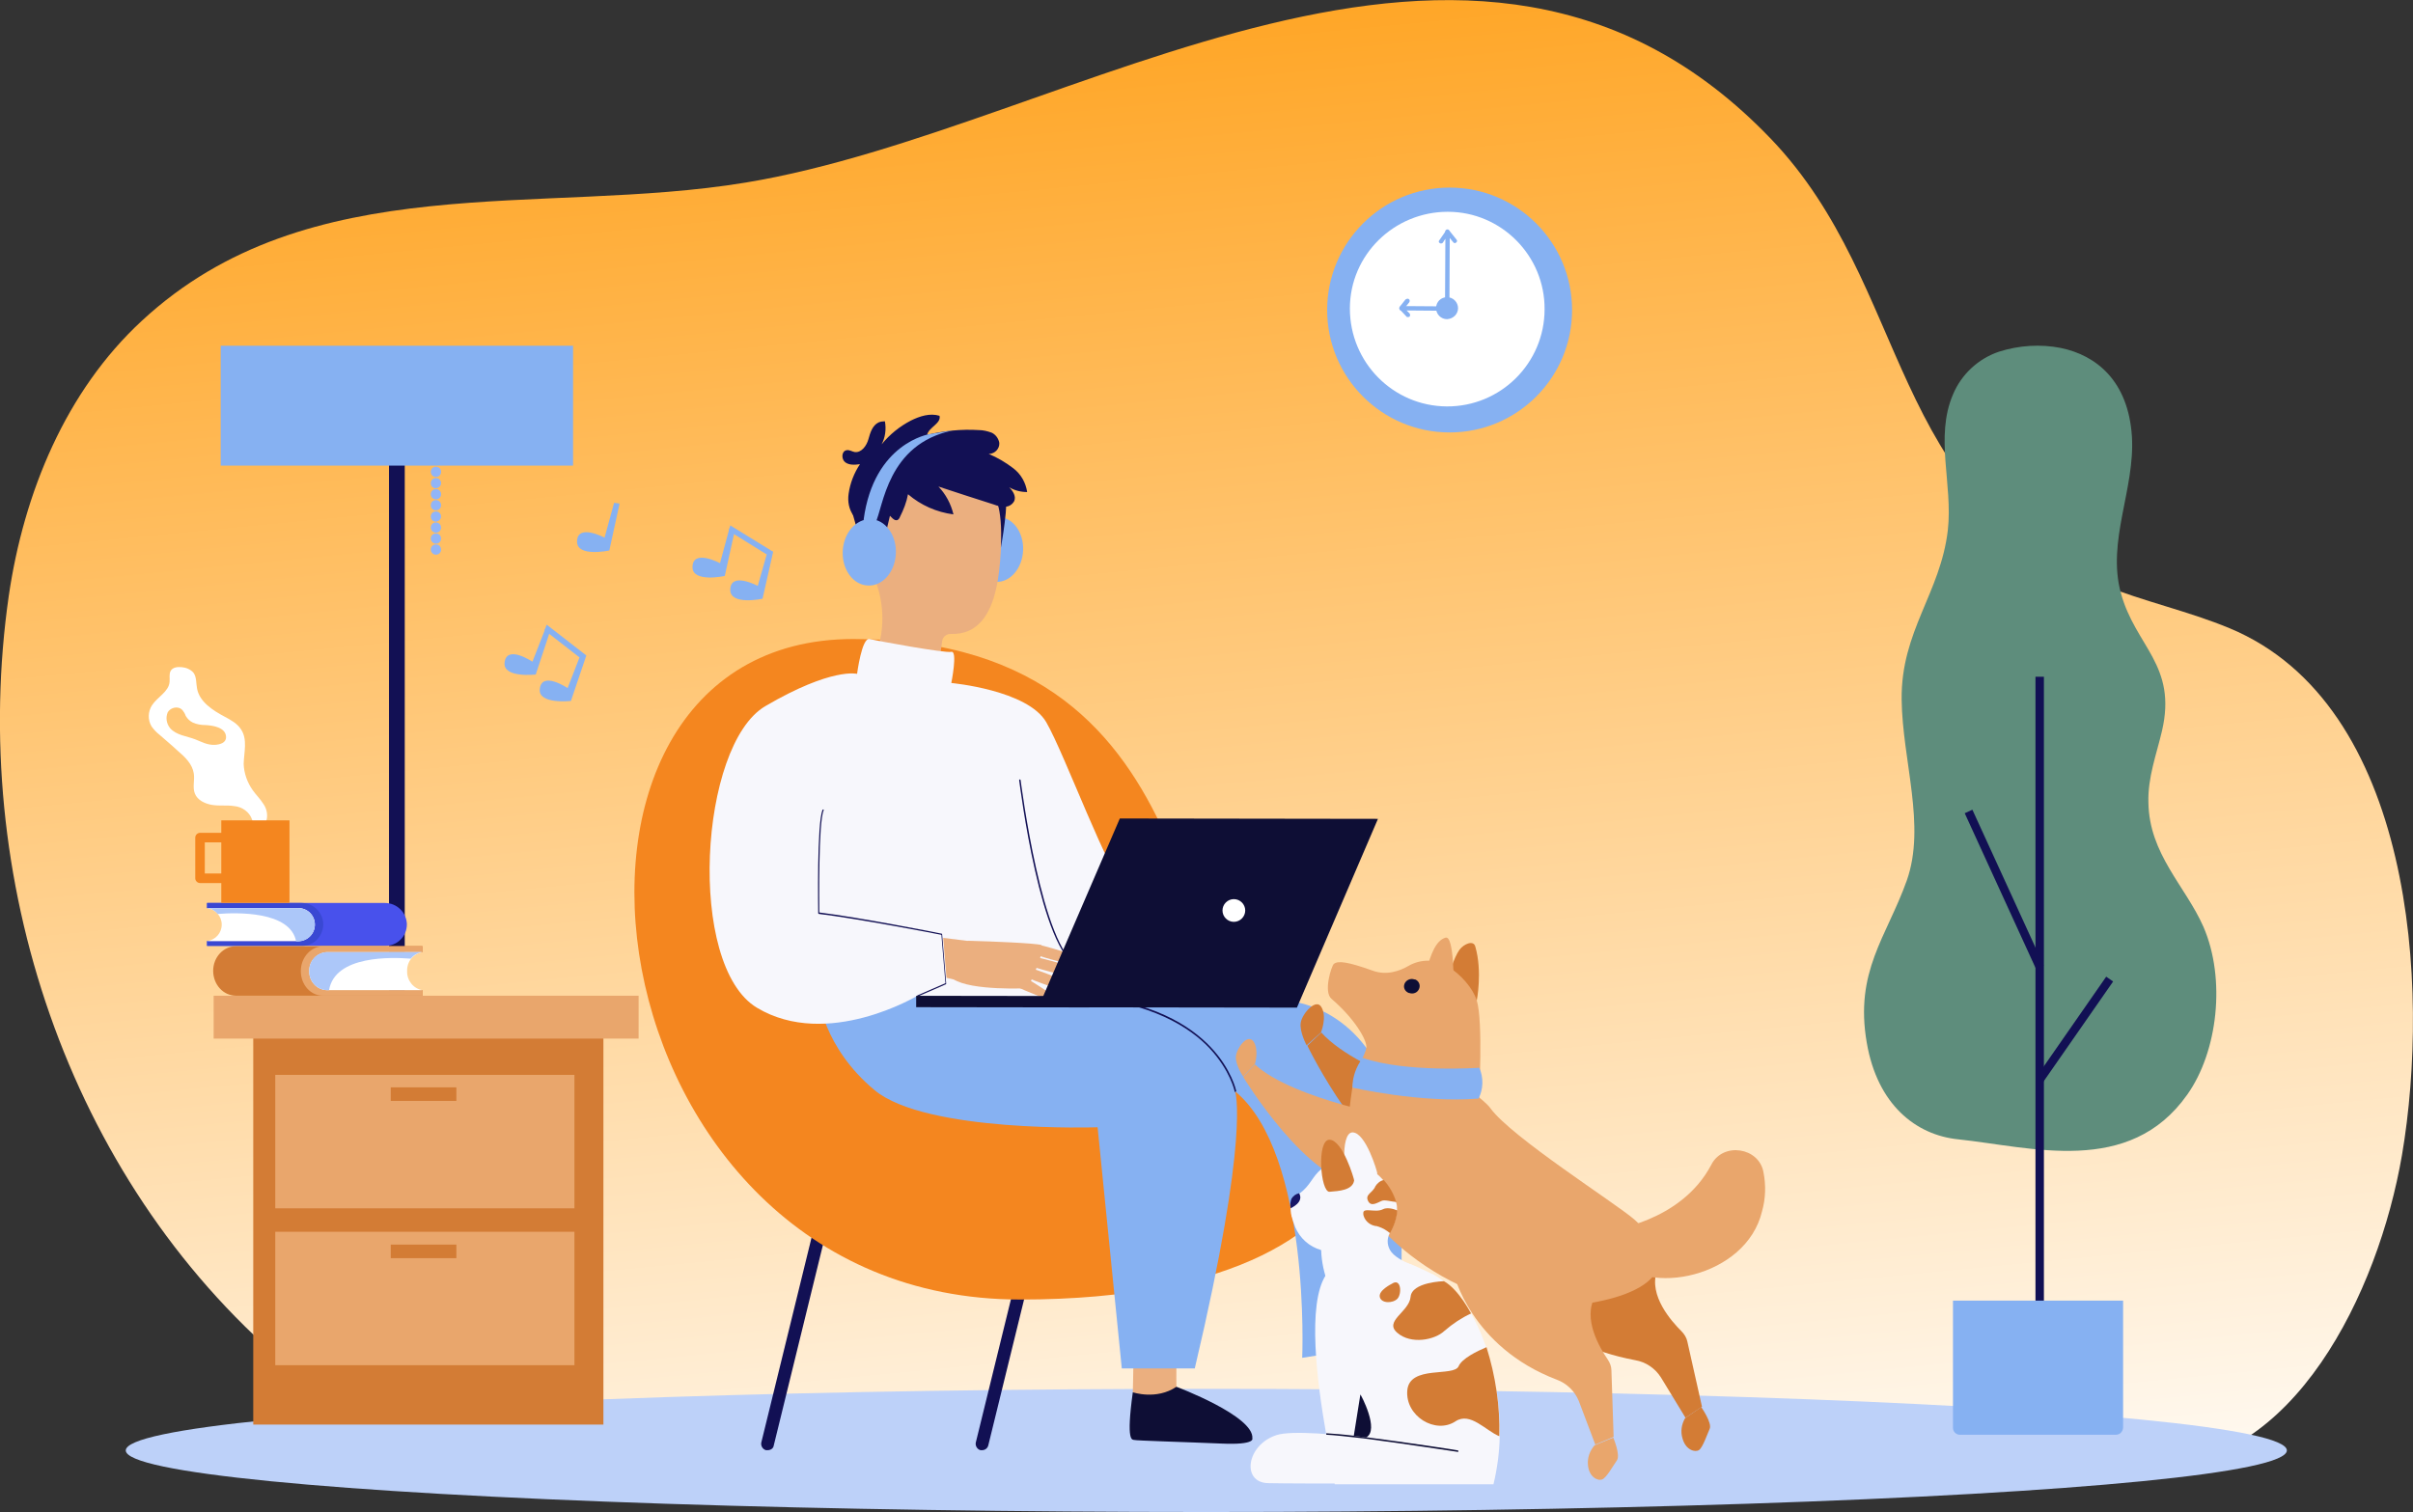 <?xml version="1.0" encoding="utf-8"?>
<!-- Generator: Adobe Illustrator 26.0.3, SVG Export Plug-In . SVG Version: 6.00 Build 0)  -->
<svg version="1.1" id="Calque_1" xmlns="http://www.w3.org/2000/svg" xmlns:xlink="http://www.w3.org/1999/xlink" x="0px" y="0px"
	 viewBox="0 0 658.1 412.5" style="enable-background:new 0 0 658.1 412.5;" xml:space="preserve">
<rect x="0" y="0" width="658.1" height="412.5" fill="#333333" stroke="none"/>
<g id="Assurance_Animaux2" transform="translate(-91.135 -85.501)">
	<g id="Groupe_697" transform="translate(91.135 85.502)">
		
			<linearGradient id="Tracé_3415_00000158746754562429632160000016043416730756223411_" gradientUnits="userSpaceOnUse" x1="298.73" y1="-73.855" x2="349.926" y2="452.921">
			<stop  offset="0" style="stop-color:#FF9600"/>
			<stop  offset="1" style="stop-color:#FFFFFF"/>
		</linearGradient>
		<path id="Tracé_3415" style="fill:url(#Tracé_3415_00000158746754562429632160000016043416730756223411_);" d="M568.4,400.1H587
			c38.4,0,61.6-47.2,68.1-85c7.8-45.9,3-122.9-47-143.7c-11.3-4.7-23.5-7.3-34.8-11.9C514.6,136,521.4,78,483,37.9
			c-81.2-84.8-190.3-2.8-279.6,11.9c-55.7,9.2-119.2-4.5-164.7,37.7c-20.8,19.2-32.2,47-36.3,75C-8.6,239,18.2,321,77.5,371.7
			c18.1,15.5,43.4,30,65.7,21.7L568.4,400.1z"/>
		<ellipse id="Ellipse_23" style="fill:#BDD1F9;" cx="329" cy="395.7" rx="294.7" ry="16.8"/>
		<g id="Groupe_681" transform="translate(508.337 94.325)">
			<path id="Tracé_3416" style="fill:#5E8D7C;" d="M53.7,0.6c9.7,2,18.4,9,19.4,24.1c0.9,14.4-6.9,28.6-3,42.8
				c4,14.6,15.4,19.6,11.2,37.6c-1.5,6.4-3.9,12.7-3.7,19.5c0.2,14.1,10.1,22.8,15,33.9c6.2,14.3,3.9,34.1-4.4,45.8
				c-15.8,22.4-42.5,14.3-62.5,12.2c-11.6-1.2-22-9.5-24.9-26.3c-3.4-19.5,5.4-28.9,10.9-44.3c5.3-15-1.2-32.7-1.4-49.4
				c-0.2-18.7,10.6-29,12.6-46.2c1.4-12.5-3.6-25.3,1.4-37c2.3-5.5,6.9-9.8,12.6-11.7C42.3-0.1,48.1-0.5,53.7,0.6z"/>
			<rect id="Rectangle_2058" x="46.8" y="90.3" style="fill:#121054;" width="2.3" height="176.7"/>
			
				<rect id="Rectangle_2059" x="37.1" y="125" transform="matrix(0.909 -0.416 0.416 0.909 -58.221 29.34)" style="fill:#121054;" width="2.3" height="46.7"/>
			
				<rect id="Rectangle_2060" x="40.8" y="185.3" transform="matrix(0.571 -0.821 0.821 0.571 -128.41 127.238)" style="fill:#121054;" width="33.4" height="2.3"/>
			<path id="Tracé_3417" style="fill:#86B1F2;" d="M68.7,297.1H26.2c-1,0-1.9-0.8-1.9-1.9c0,0,0,0,0,0v-34.7h46.4v34.7
				C70.6,296.3,69.8,297.1,68.7,297.1z"/>
		</g>
		<g id="Groupe_682" transform="translate(60.191 94.325)">
			<rect id="Rectangle_2061" x="45.9" y="18" style="fill:#121054;" width="4.3" height="226.7"/>
			<rect id="Rectangle_2062" x="0" y="0" style="fill:#86B1F2;" width="96.1" height="32.7"/>
			<path id="Tracé_3418" style="fill:#91B5F8;" d="M60.1,34.4c0-0.8-0.6-1.4-1.4-1.4s-1.4,0.6-1.4,1.4s0.6,1.4,1.4,1.4h0
				C59.5,35.8,60.1,35.2,60.1,34.4C60.1,34.4,60.1,34.4,60.1,34.4z"/>
			<path id="Tracé_3419" style="fill:#91B5F8;" d="M60.1,37.5c0-0.8-0.6-1.4-1.4-1.4s-1.4,0.6-1.4,1.4s0.6,1.4,1.4,1.4h0
				C59.5,38.8,60.1,38.2,60.1,37.5z"/>
			<path id="Tracé_3420" style="fill:#91B5F8;" d="M60.1,40.5c0-0.8-0.6-1.4-1.4-1.4s-1.4,0.6-1.4,1.4s0.6,1.4,1.4,1.4h0
				C59.5,41.9,60.1,41.3,60.1,40.5C60.1,40.5,60.1,40.5,60.1,40.5z"/>
			<path id="Tracé_3421" style="fill:#91B5F8;" d="M60.1,43.5c0-0.8-0.6-1.4-1.4-1.4s-1.4,0.6-1.4,1.4s0.6,1.4,1.4,1.4h0
				C59.5,44.9,60.1,44.3,60.1,43.5C60.1,43.5,60.1,43.5,60.1,43.5z"/>
			<path id="Tracé_3422" style="fill:#91B5F8;" d="M60.1,46.6c0-0.8-0.6-1.4-1.4-1.4s-1.4,0.6-1.4,1.4s0.6,1.4,1.4,1.4h0
				C59.5,47.9,60.1,47.3,60.1,46.6C60.1,46.6,60.1,46.6,60.1,46.6z"/>
			<path id="Tracé_3423" style="fill:#91B5F8;" d="M60.1,49.6c0-0.8-0.6-1.4-1.4-1.4s-1.4,0.6-1.4,1.4S58,51,58.7,51h0
				C59.5,51,60.1,50.4,60.1,49.6C60.1,49.6,60.1,49.6,60.1,49.6z"/>
			<path id="Tracé_3424" style="fill:#91B5F8;" d="M60.1,52.6c0-0.8-0.6-1.4-1.4-1.4s-1.4,0.6-1.4,1.4S58,54,58.7,54h0
				C59.5,54,60.1,53.4,60.1,52.6z"/>
			<path id="Tracé_3425" style="fill:#91B5F8;" d="M60.1,55.6c0-0.8-0.6-1.4-1.4-1.4s-1.4,0.6-1.4,1.4S58,57,58.7,57h0
				C59.5,57,60.1,56.4,60.1,55.6C60.1,55.7,60.1,55.7,60.1,55.6z"/>
		</g>
		<g id="Groupe_685" transform="translate(56.47 246.345)">
			<rect id="Rectangle_2063" x="12.6" y="33.3" style="fill:#D37C35;" width="95.5" height="109"/>
			<rect id="Rectangle_2064" x="1.8" y="25.3" style="fill:#E9A66C;" width="115.9" height="11.7"/>
			<rect id="Rectangle_2065" x="18.6" y="46.9" style="fill:#E9A66C;" width="81.6" height="36.4"/>
			<rect id="Rectangle_2066" x="18.6" y="89.7" style="fill:#E9A66C;" width="81.6" height="36.4"/>
			<rect id="Rectangle_2067" x="50.1" y="50.3" style="fill:#D37C35;" width="17.9" height="3.7"/>
			<rect id="Rectangle_2068" x="50.1" y="93.2" style="fill:#D37C35;" width="17.9" height="3.7"/>
			<g id="Groupe_683">
				<path id="Tracé_3426" style="fill:#4851EC;" d="M48.5,0H0v1.4h24.9c2.5,0,4.5,2,4.5,4.5l0,0l0,0c0,2.5-2,4.5-4.5,4.5
					c0,0,0,0,0,0H0v1.3h48.6c3.3,0,5.9-2.6,5.9-5.9l0,0C54.4,2.6,51.8,0,48.5,0z"/>
				<path id="Tracé_3427" style="fill:#3948D3;" d="M31.7,5.9L31.7,5.9C31.7,2.6,29,0,25.8,0H0v1.4h24.9c2.5,0,4.5,2,4.5,4.5l0,0
					l0,0c0,2.5-2,4.5-4.5,4.5c0,0,0,0,0,0H0v1.3h25.8C29,11.8,31.6,9.2,31.7,5.9C31.7,5.9,31.7,5.9,31.7,5.9z"/>
				<path id="Tracé_3428" style="fill:#FFFFFF;" d="M24.9,1.4H0v0c2.3,0.3,4,2.2,4,4.5l0,0c0,2.3-1.7,4.2-4,4.5v0h24.9
					c2.5,0,4.5-2,4.5-4.5l0,0l0,0C29.4,3.4,27.4,1.4,24.9,1.4z"/>
				<path id="Tracé_3429" style="fill:#ACC7F9;" d="M29.4,5.9c0-2.5-2-4.5-4.5-4.5c0,0,0,0,0,0H0v0C1.1,1.5,2.2,2.1,2.9,3
					c5-0.4,19.8-0.9,21.4,7.5h0.6C27.4,10.4,29.4,8.4,29.4,5.9C29.4,5.9,29.4,5.9,29.4,5.9z"/>
			</g>
			<g id="Groupe_684" transform="translate(1.669 11.796)">
				<path id="Tracé_3430" style="fill:#D37C35;" d="M6.2,0h50.9v1.6H31c-2.8,0.1-4.9,2.5-4.8,5.2l0,0c-0.1,2.8,2,5.1,4.8,5.2h26.1
					v1.5H6.2c-3.4,0-6.2-3-6.2-6.8l0,0C0,3,2.8,0,6.2,0z"/>
				<path id="Tracé_3431" style="fill:#E9A66C;" d="M23.9,6.8L23.9,6.8C23.9,3,26.7,0,30.1,0h27v1.6H31c-2.8,0.1-4.9,2.5-4.8,5.2
					l0,0c-0.1,2.8,2,5.1,4.8,5.2h26.1v1.5h-27C26.6,13.6,23.9,10.5,23.9,6.8z"/>
				<path id="Tracé_3432" style="fill:#FFFFFF;" d="M31,1.6h26.1v0c-2.5,0.4-4.3,2.6-4.2,5.2l0,0c-0.1,2.5,1.7,4.8,4.2,5.2v0H31
					c-2.8-0.1-4.9-2.5-4.8-5.2l0,0C26.1,4.1,28.2,1.8,31,1.6C30.9,1.6,31,1.6,31,1.6z"/>
				<path id="Tracé_3433" style="fill:#ACC7F9;" d="M26.2,6.8c-0.1-2.8,2-5.1,4.8-5.2H57v0c-1.2,0.2-2.3,0.8-3.1,1.8
					C48.8,3,33.2,2.4,31.6,12h-0.6C28.2,11.9,26.1,9.5,26.2,6.8z"/>
			</g>
		</g>
		<g id="Groupe_686" transform="translate(40.552 182.009)">
			<path id="Tracé_3434" style="fill:#FFFFFF;" d="M0.8,16.2c0.6,0.8,1.3,1.6,2.1,2.2c1.7,1.5,3.4,2.9,5,4.4c2,1.7,4,3.6,4.4,6.2
				c0.3,1.8-0.4,3.8,0.3,5.5c0.7,1.8,2.8,2.8,4.8,3.1c2,0.3,4,0,5.9,0.3c2.2,0.2,4.2,1.6,4.9,3.7c0.4,1,0.3,2.1,1.7,2.1
				c1.1,0,2.1-1.3,2.3-2.2c0.3-1.5-0.1-3.1-1-4.3c-0.8-1.3-1.9-2.3-2.8-3.6c-1.5-2.1-2.4-4.6-2.5-7.2C26,23.2,27,19.7,25.2,17
				c-1-1.6-2.8-2.6-4.5-3.5c-3.2-1.7-6.8-4-7.5-7.6c-0.3-1.5-0.1-3.2-1-4.4C11.4,0.6,10.2,0.1,9,0c-1.1-0.1-2.4,0-3,1
				C5.5,1.9,5.8,3,5.7,4c-0.2,2.7-3.3,4.1-4.8,6.4C-0.2,12.1-0.3,14.4,0.8,16.2z M5.2,12.3c0.6-1,1.9-1.5,3-1.2
				c0.4,0.1,0.7,0.3,1,0.6c0.4,0.5,0.7,1,0.9,1.6c0.5,0.8,1.1,1.4,1.9,1.8c1.1,0.5,2.3,0.7,3.5,0.7c1.9,0.1,5.6,0.6,5.6,3.3
				c0,1.6-1.7,2-3,2.1c-2.1,0.1-3.6-0.8-5.4-1.5c-2.3-0.9-5.2-1.1-6.9-3.1C4.8,15.3,4.6,13.7,5.2,12.3L5.2,12.3z"/>
			<rect id="Rectangle_2069" x="19.8" y="41.8" style="fill:#F4861F;" width="18.6" height="22.5"/>
			<path id="Tracé_3435" style="fill:#F4861F;" d="M14,58.9h7.2c0.7,0,1.3-0.6,1.3-1.3c0-0.7-0.6-1.2-1.3-1.3h-5.9v-8.5h5.2
				c0.7,0,1.3-0.6,1.3-1.3c0,0,0,0,0,0c0-0.7-0.6-1.3-1.3-1.3H14c-0.7,0-1.3,0.6-1.3,1.3c0,0,0,0,0,0v11.1
				C12.7,58.3,13.3,58.9,14,58.9C14,58.9,14,58.9,14,58.9z"/>
		</g>
		<g id="Groupe_693" transform="translate(173.032 113.132)">
			<path id="Tracé_3436" style="fill:#121054;" d="M94.8,282.5c-0.1,0-0.3,0-0.4,0c-0.9-0.2-1.5-1.2-1.3-2.1l10.4-42.4
				c0.2-1,1.2-1.5,2.1-1.3c1,0.2,1.5,1.2,1.3,2.1l-10.4,42.4C96.3,282,95.6,282.5,94.8,282.5z"/>
			<path id="Tracé_3437" style="fill:#121054;" d="M36.3,282.5c-0.1,0-0.3,0-0.4,0c-0.9-0.2-1.5-1.2-1.3-2.1l15.1-61.6
				c0.2-1,1.2-1.5,2.1-1.3c1,0.2,1.5,1.2,1.3,2.1l-15.1,61.6C37.9,282,37.2,282.5,36.3,282.5z"/>
			<path id="Tracé_3438" style="fill:#F4861F;" d="M59.7,61.2c103.8,0,83.9,106.8,116.6,104.9s47.9,75.3-71.1,75.3
				C-13.8,241.4-35.9,61.2,59.7,61.2z"/>
			<path id="Tracé_3439" style="fill:#86B1F2;" d="M106,37c0.2-4.9-2.8-9-6.7-9.1s-7.2,3.7-7.4,8.6s2.8,9,6.7,9.1
				C102.5,45.8,105.8,41.9,106,37z"/>
			<g id="Groupe_692" transform="translate(20.519)">
				<path id="Tracé_3440" style="fill:#EBAF7F;" d="M181.3,247.7c0,0-0.2,17.6-0.1,17.9s-1.3,2.5-1.3,2.5l-5.5,1l-5.1-2.3
					c0,0,0.5-16.4-0.1-19C168.6,245.1,181.3,247.7,181.3,247.7z"/>
				<path id="Tracé_3441" style="fill:#0E0E35;" d="M169.2,266.7c0,0,6.4,2.2,11.9-1.5c0,0,21.3,8,20.7,14.1c0,0,0.9,1.8-8.3,1.4
					s-23.6-0.8-24-1S167.3,280.5,169.2,266.7z"/>
				<path id="Tracé_3442" style="fill:#EBAF7F;" d="M127.4,247.7c0,0-0.2,17.6-0.1,17.9S126,268,126,268l-5.5,1l-5.1-2.3
					c0,0,0.5-16.4-0.1-19C114.8,245.1,127.4,247.7,127.4,247.7z"/>
				<path id="Tracé_3443" style="fill:#0E0E35;" d="M115.4,266.7c0,0,6.4,2.2,11.9-1.5c0,0,21.3,8,20.7,14.1c0,0,0.9,1.8-8.3,1.4
					s-23.6-0.8-24-1C115.3,279.5,113.5,280.5,115.4,266.7z"/>
				<g id="Groupe_688" transform="translate(36.189)">
					<g id="Groupe_687" transform="translate(2.524 7.314)">
						<path id="Tracé_3444" style="fill:#EBAF7F;" d="M41.1,22.7L41.1,22.7c0-0.2,0-0.5,0.1-0.8c1.2-10.8-6.6-20.6-17.5-21.7
							C12.9-1,3.1,6.8,1.9,17.6c-0.3,2.7,0,5.5,0.8,8.1c1.3,4.8,2.5,8.9,3.8,12.3C8.7,43.8,9,50.1,7.3,56L6,60.6
							C17.3,68.3,23.5,63,23.5,63l1.2-8.6c0.2-1.1,1.1-1.9,2.3-1.9h0C42,53.1,40.3,29.4,41.1,22.7z"/>
						<path id="Tracé_3445" style="fill:#121054;" d="M0,18.7l3.9,13.9l3.7-0.3l4-16.9L0,18.7z"/>
						<path id="Tracé_3446" style="fill:#E2918F;" d="M8.1,31.9c-0.3-0.7-0.7-1.2-1.4-1.6c-1.3-0.7-3.6-1.6-5.4-0.1
							c-2.7,2.1,1.5,9.1,6.6,6.4C7.9,36.7,9.4,35.5,8.1,31.9z"/>
						<path id="Tracé_3447" style="fill:#121054;" d="M38.7,14.7c0,0,2.6,2.3,2,14.3c0,0,2.4-13.2,1.1-14.8S38.7,14.7,38.7,14.7z"
							/>
					</g>
					<path id="Tracé_3448" style="fill:#121054;" d="M1.7,21.6c0.4-2.9,1.5-5.7,3.1-8.1c-1.4,0.2-2.9,0.3-4-0.5s-1.1-3,0.3-3.3
						c0.8-0.2,1.6,0.4,2.3,0.5c1.8,0.2,3.2-1.7,3.7-3.5s1.1-3.8,2.8-4.6c0.5-0.2,1.1-0.3,1.7-0.3c0.4,2.2,0.1,4.4-0.9,6.3
						c2.2-2.7,4.9-4.9,8-6.5c2.4-1.2,5.2-2.1,7.8-1.3c0.5,2.1-2.9,3.1-3.4,5.2c4.6-1.1,9.3-1.6,14.1-1.3c1.2,0,2.4,0.3,3.5,0.7
						c1.1,0.5,1.9,1.6,2.1,2.8c0.1,1.6-1.2,2.9-2.7,3c-0.1,0-0.2,0-0.2,0c2.4,1,4.6,2.3,6.7,3.9c2.1,1.6,3.4,3.9,3.8,6.5
						c-1.7,0-3.4-0.4-4.9-1.3c1,1,1.9,2.4,1.4,3.7c-0.5,1-1.5,1.6-2.5,1.6c-1.1,0-2.1-0.2-3.1-0.6c-5-1.6-10-3.2-15.1-4.9
						c2,2.1,3.4,4.7,4.1,7.6c-4.6-0.6-8.9-2.5-12.4-5.5c-0.4,2.2-1.2,4.2-2.2,6.2c-0.1,0.3-0.3,0.6-0.6,0.8c-1,0.5-1.8-1-2.8-1.7
						c-1.1-0.9-2.8-0.5-4,0.2c-2.1,1.2-3.6,2.9-5.3,0.3C1.8,25.8,1.4,23.7,1.7,21.6z"/>
				</g>
				<path id="Tracé_3449" style="fill:#86B1F2;" d="M158.8,160.1c0,0,20.6,1.7,27.3,28c3.9,15.3,2.3,65,2.3,65l-26.8,4.2
					c0,0,2.4-55.6-18.3-72.7c0,0,4.2,11.3-11,75.6h-19.9l-6.6-65.8c0,0-46.7,1.6-60.8-10.1s-15.4-25.7-15.4-25.7l66.1-10
					L158.8,160.1z"/>
				<path id="Tracé_3450" style="fill:#F7F7FC;" d="M40.2,70.7c0,0,1.3-10,3.4-9.5s20.5,3.9,22.3,3.5s0,8.5,0,8.5
					s20.8,1.9,25.9,10.7s17.3,42.4,21.7,45.2c4.4,2.9,13.1,10.8,13.1,10.8l-35.9,20.2l-34-1.6c0,0-24.6,14.8-43.8,3.3
					c-19.2-11.5-15.8-71.7,2.3-82.3S40.2,70.7,40.2,70.7z"/>
				<path id="Tracé_3451" style="fill:#121054;" d="M100.6,150.8C100.6,150.8,100.6,150.8,100.6,150.8
					c-10.4-4.5-15.9-49.2-16.2-51.1c0-0.1,0.1-0.2,0.2-0.2c0.1,0,0.2,0.1,0.2,0.2c0,0,0,0,0,0c0.1,0.5,5.8,46.3,15.9,50.8
					c0.1,0,0.1,0.1,0.1,0.2c0,0,0,0,0,0C100.8,150.8,100.7,150.8,100.6,150.8z"/>
				<path id="Tracé_3452" style="fill:#121054;" d="M56.8,158.7c-0.1,0-0.1,0-0.2-0.1c0-0.1,0-0.2,0.1-0.2c0,0,0,0,0,0l7.6-3.3
					l-1.1-13.2c-1.9-0.4-23.3-4.5-33.4-5.7c-0.1,0-0.2-0.1-0.2-0.2c0-1-0.4-24.7,1.2-28.2c0-0.1,0.1-0.1,0.2-0.1
					c0.1,0,0.1,0.1,0.1,0.2c-1.5,3.3-1.2,25.8-1.2,27.9c10.7,1.3,33.2,5.7,33.4,5.8c0.1,0,0.1,0.1,0.1,0.2l1.1,13.4
					c0,0.1,0,0.1-0.1,0.2L56.8,158.7L56.8,158.7z"/>
				<path id="Tracé_3453" style="fill:#121054;" d="M143.4,184.8c-0.1,0-0.2-0.1-0.2-0.1c0-0.1-1.2-5.8-6.9-11.9
					c-5.3-5.6-15.8-12.5-35.3-14c-0.1,0-0.2-0.1-0.2-0.2c0-0.1,0.1-0.2,0.2-0.2c0,0,0,0,0,0c19.7,1.4,30.2,8.4,35.6,14.1
					c5.8,6.1,7,12,7,12C143.5,184.6,143.5,184.7,143.4,184.8C143.4,184.7,143.4,184.8,143.4,184.8z"/>
				<g id="Groupe_690" transform="translate(63.681 142.731)">
					<g id="Groupe_689" transform="translate(1.246 0.835)">
						<path id="Tracé_3454" style="fill:#EBAF7F;" d="M5.5,0c0,0,0.5,0,1.4,0c4.3,0.1,17,0.6,18.5,1.1c1.8,0.6-3.6,11.8-3.6,11.8
							S6.4,13.7,1.5,10.4C-3.4,7.2,5.5,0,5.5,0z"/>
						<path id="Tracé_3455" style="fill:#EBAF7F;" d="M19.7,12.9c0,0,8.5,3.9,9.3,3c0.8-0.8-6.7-5.2-6.7-5.2L19.7,12.9z"/>
						<path id="Tracé_3456" style="fill:#EBAF7F;" d="M22.1,10.2c0,0,12.7,5.2,13.6,3.5c0.9-1.7-13-6.3-13-6.3L22.1,10.2z"/>
						<path id="Tracé_3457" style="fill:#EBAF7F;" d="M23.7,7.2c0,0,13.1,4.1,13.9,2.3c0.8-1.8-13.5-5.1-13.5-5.1L23.7,7.2z"/>
						<path id="Tracé_3458" style="fill:#EBAF7F;" d="M24.4,3.9c0,0,12.2,4,13,2.2S24.7,1,24.7,1L24.4,3.9z"/>
					</g>
					<path id="Tracé_3459" style="fill:#EBAF7F;" d="M9.6,1.2L0,0l0.9,10.9L5.8,12L9.6,1.2z"/>
				</g>
				<g id="Groupe_691" transform="translate(56.36 110.162)">
					<path id="Tracé_3460" style="fill:#0E0E35;" d="M125.9,0.1L55.5,0L33.3,51.5l70.5,0.1L125.9,0.1z"/>
					
						<rect id="Rectangle_2070" x="22" y="26.3" transform="matrix(1.396295e-03 -1 1 1.396295e-03 -26.376 73.441)" style="fill:#0E0E35;" width="3.1" height="47.2"/>
					<path id="Tracé_3461" style="fill:#FFFFFF;" d="M83.5,25.1c0-1.7,1.4-3.1,3.1-3.1s3.1,1.4,3.1,3.1c0,1.7-1.4,3.1-3.1,3.1
						C84.9,28.2,83.5,26.8,83.5,25.1C83.5,25.1,83.5,25.1,83.5,25.1z"/>
				</g>
			</g>
			<path id="Tracé_3462" style="fill:#86B1F2;" d="M71.3,37.8c0.2-5-2.9-9.2-6.9-9.3s-7.4,3.8-7.6,8.8c-0.2,5,2.9,9.2,6.9,9.3
				C67.7,46.8,71.1,42.9,71.3,37.8z"/>
			<path id="Tracé_3463" style="fill:#86B1F2;" d="M65.7,29.6C67.9,25.2,68.9,8,86.8,4.3c0,0-3.5,0.5-6.3,1c0,0-15.2,2.3-18,23.4
				L65.7,29.6z"/>
		</g>
		<g id="Groupe_694" transform="translate(157.381 137.179)">
			<path id="Tracé_3464" style="fill:#86B1F2;" d="M11.6,0.2L8.8,13c0,0-8.8,1.9-8.8-2.4c0-5.1,7.5-1.1,7.5-1.1L10.1,0L11.6,0.2z"
				/>
		</g>
		<g id="Groupe_695" transform="translate(137.608 170.425)">
			<path id="Tracé_3465" style="fill:#86B1F2;" d="M12.6,1.2L8.5,13.6c0,0-8.9,1-8.5-3.2c0.5-5.1,7.6-0.3,7.6-0.3l3.6-9.2L12.6,1.2
				z"/>
			<path id="Tracé_3466" style="fill:#86B1F2;" d="M22.3,8.4l-4.2,12.4c0,0-8.9,1-8.5-3.2c0.5-5.1,7.6-0.3,7.6-0.3L20.8,8L22.3,8.4
				z"/>
			<path id="Tracé_3467" style="fill:#86B1F2;" d="M11.5,0l10.8,8.4l-1.9,0.5l-9.5-7.4L11.5,0z"/>
		</g>
		<g id="Groupe_696" transform="translate(188.868 143.337)">
			<path id="Tracé_3468" style="fill:#86B1F2;" d="M11.6,1.1L8.8,13.8c0,0-8.8,1.9-8.8-2.4c0-5.1,7.5-1.1,7.5-1.1l2.6-9.6L11.6,1.1
				z"/>
			<path id="Tracé_3469" style="fill:#86B1F2;" d="M22,7.2L19.1,20c0,0-8.8,1.9-8.8-2.4c0-5.1,7.5-1.1,7.5-1.1L20.5,7L22,7.2z"/>
			<path id="Tracé_3470" style="fill:#86B1F2;" d="M10.3,0L22,7.2l-1.8,0.7L9.9,1.5L10.3,0z"/>
		</g>
	</g>
	<g id="Groupe_703" transform="translate(428.187 341.206)">
		<g id="Groupe_702" transform="translate(0 0)">
			<g id="Groupe_698" transform="translate(78.936 82.875)">
				<path id="Tracé_3471" style="fill:#D37C35;" d="M0.2,14.1c0,0,4.8,13.7,29.8,18.4c2.9,0.5,5.4,2.2,7,4.7l6.7,11l4.5-3l-4-17.8
					c-0.2-1-0.8-2-1.6-2.8c-2.7-2.7-9-9.7-6.7-16.4C40-3-3.4-4.3,0.2,14.1z"/>
				<path id="Tracé_3472" style="fill:#D37C35;" d="M43.6,48.3c-1,1.7-1.3,3.7-0.7,5.6c0.9,3.2,3.5,3.8,4.5,3.1
					c1-0.7,2.2-4.2,2.9-5.8s-2.3-5.9-2.3-5.9L43.6,48.3z"/>
			</g>
			<g id="Groupe_699" transform="translate(17.704 18.273)">
				<path id="Tracé_3473" style="fill:#D37C35;" d="M48.7,28c0,0-32.5-8.5-43.1-20.3l-3.8,3.6c0,0,16.3,33.7,32.5,35.6
					C50.3,48.7,48.7,28,48.7,28z"/>
				<path id="Tracé_3474" style="fill:#D37C35;" d="M5.5,7.7c0,0,1.7-4.1,0.2-6.8C4.3-1.9,0.4,2.5,0,5s1.6,6.2,1.6,6.2L5.5,7.7z"/>
			</g>
			<path id="Tracé_3475" style="fill:#D37C35;" d="M65.7,17.3c0,0,1.6-7.9-0.4-14.8c-0.5-1.8-3.1-0.7-4.3,0.9c-1.6,2.2-3,7.3-3.6,9
				C56.3,15.8,65.7,17.3,65.7,17.3z"/>
			<g id="Groupe_700" transform="translate(59.434 82.696)">
				<path id="Tracé_3476" style="fill:#E9A66C;" d="M0,9c0,0,4.5,20,28.1,29c2.7,1,4.9,3.1,6,5.8l4.5,11.9l5-2.1L43,35.5
					c0-1.1-0.4-2.1-1-3c-2.1-3.1-7-11.1-3.4-17.3C44.7,4.9,0.1-9.7,0,9z"/>
				<path id="Tracé_3477" style="fill:#E9A66C;" d="M38.4,55.9c-1.3,1.5-2,3.4-1.8,5.4c0.3,3.3,2.7,4.4,3.9,3.9s3-3.8,4-5.2
					c1-1.5-1-6.2-1-6.2L38.4,55.9z"/>
			</g>
			<path id="Tracé_3478" style="fill:#E9A66C;" d="M101.6,80c0,0,19.8-2.1,28.1-18c3.2-6.2,13-4.7,14.2,2.1
				c0.7,3.5,0.6,7.2-0.4,10.7c-4.3,18-31.5,23.5-40.3,12.6C94.6,76.3,101.6,80,101.6,80z"/>
			<path id="Tracé_3479" style="fill:#E9A66C;" d="M59.4,13.4c0,0,0.2-14-2.2-13.3c-2.8,0.8-4.1,5-5.1,8.4
				C51.1,11.7,59.4,13.4,59.4,13.4z"/>
			<path id="Tracé_3480" style="fill:#E9A66C;" d="M69.4,46.6c5.7,7.9,34.1,25.9,39.3,30.4c18.4,16.4-4.5,23.1-21.4,23.7
				c-29.9,1-56.8-25.3-57-38.7c-0.1-7.9,0.5-15.7,1.9-23.5c0,0,3.2-7.6,4.1-9.5C39.3,23.4,66.8,42.8,69.4,46.6z"/>
			<path id="Tracé_3481" style="fill:#E9A66C;" d="M57.8,7.9c-3.3-2-7.4-2-10.7-0.1c-2.4,1.4-6,2.7-9.8,1.3
				c-6.7-2.4-9.5-2.8-10.6-1.8c-0.6,0.5-2.9,7.6-0.6,9.5c6.2,5.3,9.7,11.2,9.5,13.3c-0.3,1.8-0.9,3.6-1.8,5.3L66.3,44
				c0,0,1.2-21-0.6-26.8C64.6,13.8,61.4,10.2,57.8,7.9z"/>
			<g id="Groupe_701" transform="translate(0 27.792)">
				<path id="Tracé_3482" style="fill:#E9A66C;" d="M45.6,21.7c0,0-29.9-5.1-40.4-14.8L2,10.3c0,0,17.6,29,32.2,29.4
					C48.9,40.1,45.6,21.7,45.6,21.7z"/>
				<path id="Tracé_3483" style="fill:#E9A66C;" d="M5.2,6.8c0,0,1.2-3.8-0.4-6.2C3.1-1.6,0.2,2.5,0,4.8c-0.1,2.3,2,5.4,2,5.4
					L5.2,6.8z"/>
			</g>
			<path id="Tracé_3484" style="fill:#86B1F2;" d="M66.4,35.6c0,0-20.1,1.4-31.8-2.7c-1.8,2.4-2.8,5.2-2.8,8.1c0,0,18.5,4.3,34.4,3
				C67.5,41.4,67.6,38.3,66.4,35.6z"/>
		</g>
		<path id="Tracé_3485" style="fill:#0E0E35;" d="M48.7,11.5L48.7,11.5c-1.1-0.4-2.3,0.2-2.7,1.2c-0.4,1,0.1,2.1,1.2,2.5
			c0,0,0.1,0,0.1,0l0,0c1.1,0.4,2.3-0.1,2.7-1.2c0.4-1-0.1-2.1-1.1-2.5C48.8,11.5,48.8,11.5,48.7,11.5z"/>
	</g>
	<g id="Groupe_706" transform="translate(453.09 136.678)">
		<circle id="Ellipse_24" style="fill:#86B1F2;" cx="33.4" cy="33.4" r="33.4"/>
		<path id="Tracé_3486" style="fill:#FFFFFF;" d="M59.3,33.2C59.4,18.6,47.5,6.6,32.9,6.6S6.2,18.3,6.2,33S18,59.6,32.6,59.7
			c0,0,0,0,0,0C47.3,59.8,59.3,47.9,59.3,33.2z"/>
		<path id="Tracé_3487" style="fill:#86B1F2;" d="M35.7,32.9c0-1.6-1.3-3-3-3s-3,1.3-3,3c0,1.6,1.3,3,3,3
			C34.4,35.8,35.7,34.5,35.7,32.9z"/>
		<g id="Groupe_704" transform="translate(30.444 11.443)">
			<path id="Tracé_3488" style="fill:#86B1F2;" d="M2.3,22H1.7c-0.3,0-0.6-0.3-0.6-0.6c0-0.3,0.3-0.6,0.6-0.6l0,0L1.8,2.5L1.1,3.6
				C0.9,3.8,0.5,3.9,0.3,3.7C0,3.6-0.1,3.2,0.1,3c0,0,0,0,0,0l1.8-2.6C2.1,0.1,2.4,0,2.6,0.1C2.8,0.2,3,0.4,3,0.6L2.9,21.5
				C2.9,21.8,2.6,22,2.3,22z"/>
			<path id="Tracé_3489" style="fill:#86B1F2;" d="M4.4,3.7C4.2,3.7,4,3.6,3.9,3.4L1.9,1C1.7,0.7,1.7,0.3,2,0.1
				c0.2-0.2,0.6-0.2,0.8,0.1c0,0,0,0,0,0l2,2.5C5.1,3,5,3.3,4.8,3.5C4.7,3.6,4.5,3.7,4.4,3.7z"/>
		</g>
		<g id="Groupe_705" transform="translate(19.675 30.321)">
			<path id="Tracé_3490" style="fill:#86B1F2;" d="M2.3,5C2.2,5,2,5,1.9,4.8L0.2,3C0,2.8,0,2.6,0.1,2.4C0.2,2.2,0.4,2,0.6,2l0,0
				l13.8,0.1c0.3,0,0.6,0.3,0.6,0.6v0.6c0,0.3-0.3,0.6-0.6,0.6c-0.3,0-0.6-0.3-0.6-0.6l0,0L2,3.2L2.8,4C3,4.3,3,4.6,2.8,4.9
				c0,0,0,0,0,0C2.6,5,2.5,5,2.3,5z"/>
			<path id="Tracé_3491" style="fill:#86B1F2;" d="M0.6,3.2c-0.1,0-0.3,0-0.4-0.1C0,2.9-0.1,2.5,0.1,2.2l1.6-2C2,0,2.4-0.1,2.6,0.1
				C2.9,0.3,2.9,0.7,2.7,1L1.1,3C0.9,3.1,0.8,3.2,0.6,3.2z"/>
		</g>
	</g>
	<g id="Groupe_711" transform="translate(432.152 394.436)">
		<g id="Groupe_710">
			<path id="Tracé_3492" style="fill:#F7F7FC;" d="M64.3,58.6c-0.1-0.4-0.3-0.8-0.4-1.1c-0.6-1.6-1.2-3.2-1.9-4.6
				c-1.8-4-4.3-7.6-7.4-10.7L54.5,42c-0.5-0.5-1-0.9-1.6-1.3c0,0,0,0,0,0c-0.9-0.7-1.9-1.3-2.9-1.9c-0.2-0.1-0.3-0.2-0.5-0.2
				c-1.7-0.9-3.4-1.6-4.9-2.3c-0.6-0.2-1.1-0.4-1.7-0.6c0,0,0,0,0,0c0,0,0,0,0,0c-0.7-0.2-1.3-0.5-1.9-0.6c-9.9-3-16.9-1.2-20.2,3.5
				c-0.1,0.1-0.1,0.2-0.2,0.3l0,0c-5.2,7.9-2.4,29.4,0.1,43.6l0,0c0,0.1,0,0.1,0,0.2c1.2,7.2,2.4,12.5,2.3,13.2c0,0,0,0.1,0,0.1
				l37,0h6.3c1-4.2,1.6-8.5,1.7-12.9C68.1,74.6,66.9,66.4,64.3,58.6z M31.6,83.2c-1.2-0.1-2.3-0.3-3.4-0.4l1.8-11.3
				C30.1,71.5,35.3,81.2,31.6,83.2L31.6,83.2z"/>
			<path id="Tracé_3493" style="fill:#F7F7FC;" d="M38.5,32.7c-1.2-1.5-1.4-3.5-0.5-5.2c0,0,0,0,0,0c1.1-1.9,1.8-4,2-6.2
				c0-0.7,0-1.4-0.2-2c0-0.1,0-0.2-0.1-0.2c-0.7-2.2-1.9-4.3-3.4-6c-0.6-0.7-1.2-1.3-1.8-1.8l0,0c-2.1-2-4.9-3.1-7.8-3.1h-0.2
				c-0.3,0-0.6,0-0.9,0c-3.2,0.2-5,0.9-6.3,1.9c-2.4,1.8-2.9,4.5-6.1,6.7c-0.4,0.2-0.8,0.5-1.3,0.7c-0.6,0.3-0.9,1.6-0.9,3.3
				c0,0.1,0,0.2,0,0.3s0,0.2,0,0.3c0,0.4,0.1,0.9,0.2,1.3c0,0.1,0,0.2,0.1,0.4c0.2,0.8,0.5,1.6,0.8,2.4c0,0.1,0.1,0.2,0.1,0.3
				c1.3,3.1,3.9,5.4,7.1,6.3c0.1,3.2,0.8,6.3,1.9,9.3c1.1,2.7,23.2-5.1,23.2-5.1C42.4,35.5,39.8,34.3,38.5,32.7z"/>
			<path id="Tracé_3494" style="fill:#F7F7FC;" d="M34.6,11.1c0-0.4-3.1-11-6.7-11.1s-2.5,14.4,0,14.2S34.3,13.8,34.6,11.1z"/>
			<path id="Tracé_3495" style="fill:#D37C35;" d="M28.3,13.1c0-0.4-3.1-11-6.7-11.1s-2.5,14.4,0,14.2C24.1,16,27.9,15.8,28.3,13.1
				z"/>
			<g id="Groupe_707" transform="translate(30.794 12.992)">
				<path id="Tracé_3496" style="fill:#D37C35;" d="M22,27.6c0,0-8.8,0.2-9.1,4.3c-0.4,4.1-7.4,6.6-3.6,9.8
					c3.7,3.2,10.2,2,12.9-0.6c2.2-1.9,4.6-3.5,7.2-4.7C29.4,36.5,26.1,29.9,22,27.6z"/>
				<path id="Tracé_3497" style="fill:#D37C35;" d="M37.1,69.9c-3.7-1.5-7.9-6.7-11.9-4.1c-5.5,3.7-13.8-1.4-13.2-8.4
					s12.7-3.6,14-6.6c0.9-2.1,5-4.1,7.6-5.2C36.1,53.5,37.3,61.7,37.1,69.9z"/>
				<path id="Tracé_3498" style="fill:#D37C35;" d="M7.8,28.3c0,0-3.7,1.8-3.3,3.6c0.4,1.8,3.5,1.8,4.8,0.5
					C10.6,31,10.3,26.6,7.8,28.3z"/>
				<path id="Tracé_3499" style="fill:#D37C35;" d="M9,6C7.6,5.9,5.8,5.3,5,5.7c-1.2,0.5-2.9,1.7-3.7,0C0.4,3.9,2.6,3.5,3.3,1.7
					C3.8,0.9,4.6,0.2,5.6,0C7.2,1.8,8.3,3.8,9,6z"/>
				<path id="Tracé_3500" style="fill:#D37C35;" d="M9.3,8.3c-0.2,2.2-0.9,4.3-2,6.2c-1-0.8-2-1.4-3.2-1.8c-0.1,0-0.2,0-0.3-0.1
					c-1.7-0.1-3.2-1.2-3.7-2.8C0,9.6,0,9.3,0,9c0-1.6,3.3,0,5.3-1C6.4,7.4,8.1,7.8,9.3,8.3z"/>
			</g>
			<g id="Groupe_709" transform="translate(0 81.988)">
				<path id="Tracé_3501" style="fill:#F7F7FC;" d="M56.7,5c0,0-41.4-7.1-49.6-4.4s-9.6,12.9-2.3,13.1s55.8,0.1,55.8,0.1L56.7,5z"
					/>
				<g id="Groupe_708" transform="translate(20.599 0.09)">
					<path id="Tracé_3502" style="fill:#0E0E35;" d="M36.1,4.7l0,0.2l0,0.2c-0.2,0-14.9-2.3-25.9-3.7h0c-4.3-0.5-8-0.9-10.1-1h0
						V0.2l0,0V0c1.7,0.1,4.4,0.3,7.7,0.7C8.8,0.9,9.9,1,11.1,1.1C22,2.5,35.9,4.6,36.1,4.7z"/>
				</g>
			</g>
		</g>
		<path id="Tracé_3503" style="fill:#161666;" d="M13.3,16.6c-0.9,0.2-1.6,0.7-2.1,1.5c-0.3,0.8-0.4,1.7-0.2,2.6
			C11.1,20.6,14.7,19.1,13.3,16.6z"/>
	</g>
</g>
</svg>
